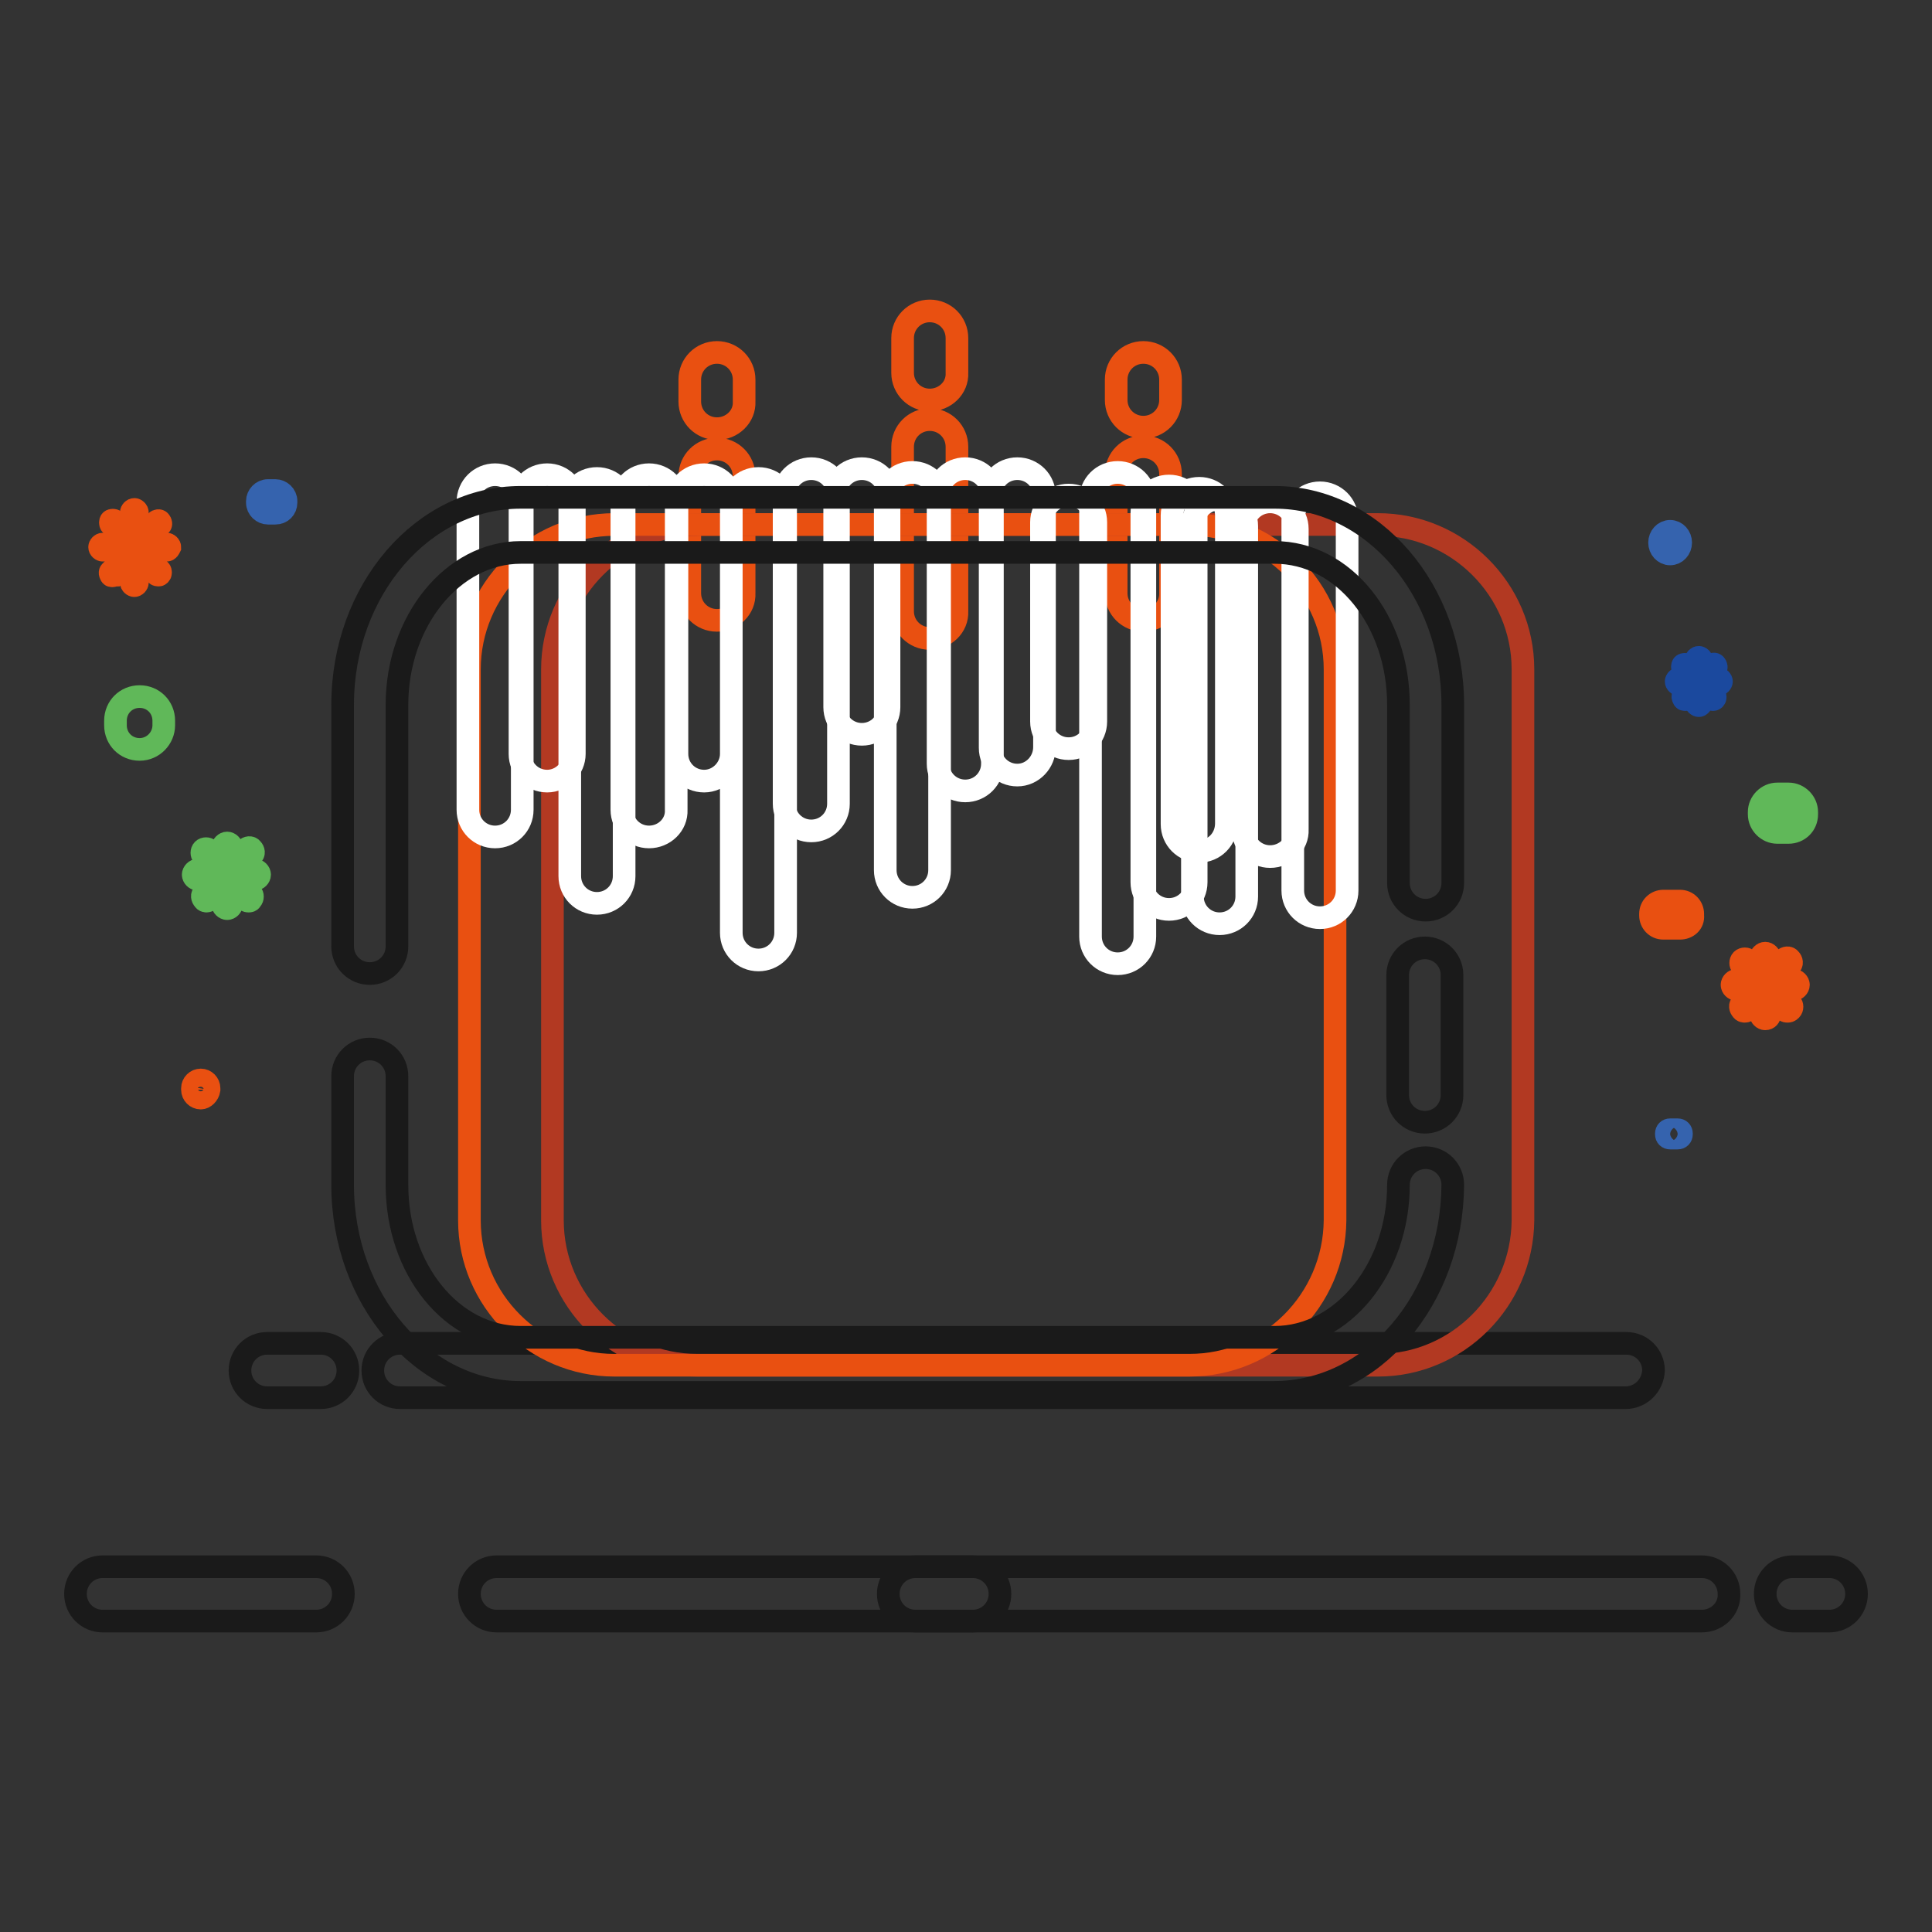 <?xml version="1.0" encoding="utf-8"?>
<!-- Svg Vector Icons : http://www.onlinewebfonts.com/icon -->
<!DOCTYPE svg PUBLIC "-//W3C//DTD SVG 1.1//EN" "http://www.w3.org/Graphics/SVG/1.1/DTD/svg11.dtd">
<svg version="1.1" xmlns="http://www.w3.org/2000/svg" xmlns:xlink="http://www.w3.org/1999/xlink" x="0px" y="0px" viewBox="0 0 256 256" enable-background="new 0 0 256 256" xml:space="preserve">
<rect x="0" y="0" width="256" height="256" fill="#333333" stroke="none"/>
<g> <path stroke-width="3" fill-opacity="0" stroke="#1a1a1a"  d="M215.4,185.2H53c-2,0-3.6-1.6-3.6-3.6c0-2,1.6-3.6,3.6-3.6h162.5c2,0,3.6,1.6,3.6,3.6 C219,183.6,217.4,185.2,215.4,185.2z M42.5,185.2h-7.1c-2,0-3.6-1.6-3.6-3.6c0-2,1.6-3.6,3.6-3.6h7.1c2,0,3.6,1.6,3.6,3.6 C46.1,183.6,44.5,185.2,42.5,185.2z"/> <path stroke-width="3" fill-opacity="0" stroke="#e95011"  d="M95,82.2c-2,0-3.6-1.6-3.6-3.6V63.1c0-2,1.6-3.6,3.6-3.6c2,0,3.6,1.6,3.6,3.6v15.5 C98.7,80.6,97,82.2,95,82.2z M95,56.8c-2,0-3.6-1.6-3.6-3.6v-2.9c0-2,1.6-3.6,3.6-3.6c2,0,3.6,1.6,3.6,3.6v2.9 C98.7,55.2,97,56.8,95,56.8z M123.2,84.6c-2,0-3.6-1.6-3.6-3.6V59.2c0-2,1.6-3.6,3.6-3.6c2,0,3.6,1.6,3.6,3.6V81 C126.9,83,125.2,84.6,123.2,84.6z M123.2,53c-2,0-3.6-1.6-3.6-3.6v-4.6c0-2,1.6-3.6,3.6-3.6c2,0,3.6,1.6,3.6,3.6v4.6 C126.9,51.4,125.2,53,123.2,53z M151.5,82.2c-2,0-3.6-1.6-3.6-3.6V62.8c0-2,1.6-3.6,3.6-3.6c2,0,3.6,1.6,3.6,3.6v15.9 C155.1,80.6,153.5,82.2,151.5,82.2z M151.5,56.6c-2,0-3.6-1.6-3.6-3.6v-2.7c0-2,1.6-3.6,3.6-3.6c2,0,3.6,1.6,3.6,3.6V53 C155.1,55,153.5,56.6,151.5,56.6z"/> <path stroke-width="3" fill-opacity="0" stroke="#b23922"  d="M182.6,180.9H92.4c-10.5,0-19.2-8.6-19.2-19.2v-73c0-10.5,8.6-19.2,19.2-19.2h90.2 c10.5,0,19.2,8.6,19.2,19.2v73C201.7,172.3,193.1,180.9,182.6,180.9z"/> <path stroke-width="3" fill-opacity="0" stroke="#e95011"  d="M157.6,180.9H81.4c-10.5,0-19.2-8.6-19.2-19.2v-73c0-10.5,8.6-19.2,19.2-19.2h76.3 c10.5,0,19.2,8.6,19.2,19.2v73C176.8,172.3,168.2,180.9,157.6,180.9L157.6,180.9z"/> <path stroke-width="3" fill-opacity="0" stroke="#ffffff"  d="M148.1,127.7c-2,0-3.6-1.6-3.6-3.6V66.2c0-2,1.6-3.6,3.6-3.6c2,0,3.6,1.6,3.6,3.6v57.9 C151.7,126.1,150.1,127.7,148.1,127.7z M134.8,102.7c-2,0-3.6-1.6-3.6-3.6V65.7c0-2,1.6-3.6,3.6-3.6s3.6,1.6,3.6,3.6V99 C138.4,101,136.8,102.7,134.8,102.7z"/> <path stroke-width="3" fill-opacity="0" stroke="#ffffff"  d="M127.9,104.8c-2,0-3.6-1.6-3.6-3.6V65.7c0-2,1.6-3.6,3.6-3.6c2,0,3.6,1.6,3.6,3.6v35.5 C131.5,103.2,129.9,104.8,127.9,104.8z M174.9,121.6c-2,0-3.6-1.6-3.6-3.6V68.9c0-2,1.6-3.6,3.6-3.6c2,0,3.6,1.6,3.6,3.6V118 C178.5,120,176.9,121.6,174.9,121.6z"/> <path stroke-width="3" fill-opacity="0" stroke="#ffffff"  d="M168.3,113.5c-2,0-3.6-1.6-3.6-3.6V70.1c0-2,1.6-3.6,3.6-3.6c2,0,3.6,1.6,3.6,3.6v39.8 C172,111.9,170.3,113.5,168.3,113.5z M158.9,112.8c-2,0-3.6-1.6-3.6-3.6V68.3c0-2,1.6-3.6,3.6-3.6c2,0,3.6,1.6,3.6,3.6v40.8 C162.5,111.2,160.9,112.8,158.9,112.8z"/> <path stroke-width="3" fill-opacity="0" stroke="#ffffff"  d="M100.5,127.2c-2,0-3.6-1.6-3.6-3.6V67c0-2,1.6-3.6,3.6-3.6c2,0,3.6,1.6,3.6,3.6v56.6 C104.1,125.6,102.5,127.2,100.5,127.2z M93.3,103.5c-2,0-3.6-1.6-3.6-3.6V66.5c0-2,1.6-3.6,3.6-3.6c2,0,3.6,1.6,3.6,3.6v33.4 C96.9,101.8,95.3,103.5,93.3,103.5z M86,110.9c-2,0-3.6-1.6-3.6-3.6V66.5c0-2,1.6-3.6,3.6-3.6s3.6,1.6,3.6,3.6v40.8 C89.7,109.3,88,110.9,86,110.9z"/> <path stroke-width="3" fill-opacity="0" stroke="#ffffff"  d="M79.1,119.7c-2,0-3.6-1.6-3.6-3.6V67c0-2,1.6-3.6,3.6-3.6c2,0,3.6,1.6,3.6,3.6v49.1 C82.7,118.1,81.1,119.7,79.1,119.7z"/> <path stroke-width="3" fill-opacity="0" stroke="#ffffff"  d="M72.5,103.5c-2,0-3.6-1.6-3.6-3.6V66.5c0-2,1.6-3.6,3.6-3.6s3.6,1.6,3.6,3.6v33.4 C76.1,101.8,74.5,103.5,72.5,103.5z"/> <path stroke-width="3" fill-opacity="0" stroke="#ffffff"  d="M65.6,110.9c-2,0-3.6-1.6-3.6-3.6V66.5c0-2,1.6-3.6,3.6-3.6c2,0,3.6,1.6,3.6,3.6v40.8 C69.2,109.3,67.6,110.9,65.6,110.9z"/> <path stroke-width="3" fill-opacity="0" stroke="#ffffff"  d="M161.6,122.4c-2,0-3.6-1.6-3.6-3.6V69.7c0-2,1.6-3.6,3.6-3.6c2,0,3.6,1.6,3.6,3.6v49.1 C165.2,120.8,163.6,122.4,161.6,122.4z"/> <path stroke-width="3" fill-opacity="0" stroke="#ffffff"  d="M154.9,120.5c-2,0-3.6-1.6-3.6-3.6V68c0-2,1.6-3.6,3.6-3.6c2,0,3.6,1.6,3.6,3.6v48.9 C158.5,118.9,156.9,120.5,154.9,120.5z M141.6,99.2c-2,0-3.6-1.6-3.6-3.6V69.2c0-2,1.6-3.6,3.6-3.6s3.6,1.6,3.6,3.6v26.4 C145.2,97.6,143.6,99.2,141.6,99.2z"/> <path stroke-width="3" fill-opacity="0" stroke="#ffffff"  d="M120.9,118.9c-2,0-3.6-1.6-3.6-3.6V66.2c0-2,1.6-3.6,3.6-3.6c2,0,3.6,1.6,3.6,3.6v49.1 C124.5,117.3,122.9,118.9,120.9,118.9z"/> <path stroke-width="3" fill-opacity="0" stroke="#ffffff"  d="M114.2,97.3c-2,0-3.6-1.6-3.6-3.6v-28c0-2,1.6-3.6,3.6-3.6c2,0,3.6,1.6,3.6,3.6v28 C117.8,95.7,116.2,97.3,114.2,97.3z"/> <path stroke-width="3" fill-opacity="0" stroke="#ffffff"  d="M107.5,110.1c-2,0-3.6-1.6-3.6-3.6V65.7c0-2,1.6-3.6,3.6-3.6c2,0,3.6,1.6,3.6,3.6v40.8 C111.1,108.5,109.5,110.1,107.5,110.1z"/> <path stroke-width="3" fill-opacity="0" stroke="#1a1a1a"  d="M49,129c-2,0-3.6-1.6-3.6-3.6v-32C45.4,78.2,56,65.9,69,65.9h99.9c13,0,23.6,12.3,23.6,27.5V117 c0,2-1.6,3.6-3.6,3.6c-2,0-3.6-1.6-3.6-3.6V93.4c0-11.2-7.3-20.2-16.4-20.2H69c-9,0-16.4,9.1-16.4,20.2v32 C52.6,127.4,51,129,49,129z"/> <path stroke-width="3" fill-opacity="0" stroke="#1a1a1a"  d="M168.8,184.5H69c-13,0-23.6-12.3-23.6-27.5v-14.4c0-2,1.6-3.6,3.6-3.6c2,0,3.6,1.6,3.6,3.6V157 c0,11.2,7.3,20.2,16.4,20.2h99.9c9,0,16.4-9.1,16.4-20.2c0-2,1.6-3.6,3.6-3.6c2,0,3.6,1.6,3.6,3.6 C192.4,172.2,181.9,184.5,168.8,184.5z"/> <path stroke-width="3" fill-opacity="0" stroke="#1a1a1a"  d="M188.8,148.7c-2,0-3.6-1.6-3.6-3.6v-15.9c0-2,1.6-3.6,3.6-3.6c2,0,3.6,1.6,3.6,3.6v15.9 C192.4,147.1,190.8,148.7,188.8,148.7z"/> <path stroke-width="3" fill-opacity="0" stroke="#1a1a1a"  d="M242.4,214.8h-4.9c-2,0-3.6-1.6-3.6-3.6c0-2,1.6-3.6,3.6-3.6h4.9c2,0,3.6,1.6,3.6,3.6 C246,213.2,244.4,214.8,242.4,214.8z M225.5,214.8H121.3c-2,0-3.6-1.6-3.6-3.6c0-2,1.6-3.6,3.6-3.6h104.2c2,0,3.6,1.6,3.6,3.6 C229.2,213.2,227.5,214.8,225.5,214.8z"/> <path stroke-width="3" fill-opacity="0" stroke="#1a1a1a"  d="M128.9,214.8H65.8c-2,0-3.6-1.6-3.6-3.6c0-2,1.6-3.6,3.6-3.6h63.1c2,0,3.6,1.6,3.6,3.6 C132.5,213.2,130.9,214.8,128.9,214.8z M41.9,214.8H13.6c-2,0-3.6-1.6-3.6-3.6c0-2,1.6-3.6,3.6-3.6h28.3c2,0,3.6,1.6,3.6,3.6 C45.5,213.2,43.9,214.8,41.9,214.8z"/> <path stroke-width="3" fill-opacity="0" stroke="#e95011"  d="M17.8,77.6c-0.2,0-0.4-0.2-0.4-0.4v-9.3c0-0.2,0.2-0.4,0.4-0.4s0.4,0.2,0.4,0.4v9.3 C18.2,77.4,18,77.6,17.8,77.6z"/> <path stroke-width="3" fill-opacity="0" stroke="#e95011"  d="M14.9,76.3c-0.1,0-0.2,0-0.2-0.1c-0.1-0.1-0.2-0.4,0-0.5l6-6.6c0.1-0.1,0.4-0.2,0.5,0 c0.1,0.1,0.2,0.4,0,0.5l-6,6.6C15.1,76.2,15,76.3,14.9,76.3z"/> <path stroke-width="3" fill-opacity="0" stroke="#e95011"  d="M21,76.2c-0.1,0-0.2,0-0.3-0.1l-6-6.6c-0.1-0.1-0.1-0.4,0-0.5c0.1-0.1,0.4-0.1,0.5,0l6,6.6 c0.1,0.1,0.1,0.4,0,0.5C21.1,76.2,21.1,76.2,21,76.2z"/> <path stroke-width="3" fill-opacity="0" stroke="#e95011"  d="M22.1,72.9h-8.5c-0.2,0-0.4-0.2-0.4-0.4c0-0.2,0.2-0.4,0.4-0.4h8.5c0.2,0,0.4,0.2,0.4,0.4 C22.4,72.7,22.3,72.9,22.1,72.9z"/> <path stroke-width="3" fill-opacity="0" stroke="#60b859"  d="M33.8,116.5H32c-0.3,0-0.6-0.3-0.6-0.6c0-0.3,0.3-0.6,0.6-0.6h1.8c0.3,0,0.6,0.3,0.6,0.6 C34.4,116.2,34.1,116.5,33.8,116.5z M28,116.5h-1.8c-0.3,0-0.6-0.3-0.6-0.6c0-0.3,0.3-0.6,0.6-0.6H28c0.3,0,0.6,0.3,0.6,0.6 C28.6,116.2,28.4,116.5,28,116.5z M28.6,115c-0.2,0-0.3-0.1-0.4-0.2l-1.3-1.4c-0.2-0.2-0.2-0.6,0-0.8c0.2-0.2,0.6-0.2,0.8,0L29,114 c0.2,0.2,0.2,0.6,0,0.8C28.9,115,28.7,115,28.6,115L28.6,115z M32.9,119.4c-0.2,0-0.3-0.1-0.4-0.2l-1.3-1.4c-0.2-0.2-0.2-0.6,0-0.8 c0.2-0.2,0.6-0.2,0.8,0l1.3,1.4c0.2,0.2,0.2,0.6,0,0.8C33.2,119.4,33.1,119.4,32.9,119.4z M31.7,114.9c-0.1,0-0.3,0-0.4-0.2 c-0.2-0.2-0.3-0.6,0-0.8l1.3-1.4c0.2-0.2,0.6-0.3,0.8,0c0.2,0.2,0.3,0.6,0,0.8l-1.3,1.4C32,114.8,31.8,114.9,31.7,114.9z  M30.1,114.8c-0.3,0-0.6-0.3-0.6-0.6v-1.9c0-0.3,0.3-0.6,0.6-0.6c0.3,0,0.6,0.3,0.6,0.6v1.9C30.7,114.6,30.4,114.8,30.1,114.8z  M30.1,120.4c-0.3,0-0.6-0.3-0.6-0.6v-1.9c0-0.3,0.3-0.6,0.6-0.6c0.3,0,0.6,0.3,0.6,0.6v1.9C30.7,120.1,30.4,120.4,30.1,120.4z  M27.4,119.4c-0.1,0-0.3,0-0.4-0.2c-0.2-0.2-0.3-0.6,0-0.8l1.3-1.4c0.2-0.2,0.6-0.3,0.8,0c0.2,0.2,0.3,0.6,0,0.8l-1.3,1.4 C27.7,119.3,27.5,119.4,27.4,119.4L27.4,119.4z"/> <path stroke-width="3" fill-opacity="0" stroke="#3563ae"  d="M36.5,68h-1c-0.7,0-1.4-0.6-1.4-1.4v-0.2c0-0.7,0.6-1.4,1.4-1.4h1c0.7,0,1.4,0.6,1.4,1.4v0.2 C37.9,67.4,37.3,68,36.5,68z"/> <path stroke-width="3" fill-opacity="0" stroke="#e95011"  d="M26.6,145.5c-0.6,0-1.1-0.5-1.1-1.1v-0.2c0-0.6,0.5-1.1,1.1-1.1s1.1,0.5,1.1,1.1v0.2 C27.6,145,27.1,145.5,26.6,145.5z"/> <path stroke-width="3" fill-opacity="0" stroke="#60b859"  d="M18.5,99.3c-1.8,0-3.2-1.4-3.2-3.2v-0.6c0-1.8,1.4-3.2,3.2-3.2c1.8,0,3.2,1.4,3.2,3.2v0.6 C21.7,97.8,20.3,99.3,18.5,99.3z"/> <path stroke-width="3" fill-opacity="0" stroke="#60b859"  d="M237,110.3h-1.5c-1.3,0-2.4-1.1-2.4-2.4v-0.3c0-1.3,1.1-2.4,2.4-2.4h1.5c1.3,0,2.4,1.1,2.4,2.4v0.3 C239.4,109.3,238.3,110.3,237,110.3z M235.5,106.5c-0.6,0-1.2,0.5-1.2,1.2v0.3c0,0.6,0.5,1.2,1.2,1.2h1.5c0.6,0,1.2-0.5,1.2-1.2 v-0.3c0-0.6-0.5-1.2-1.2-1.2H235.5z"/> <path stroke-width="3" fill-opacity="0" stroke="#1b499e"  d="M225.1,93.5c-0.2,0-0.4-0.2-0.4-0.4v-5.6c0-0.2,0.2-0.4,0.4-0.4c0.2,0,0.4,0.2,0.4,0.4v5.6 C225.4,93.3,225.3,93.5,225.1,93.5z"/> <path stroke-width="3" fill-opacity="0" stroke="#1b499e"  d="M223.3,92.7c-0.1,0-0.2,0-0.2-0.1c-0.1-0.1-0.2-0.4,0-0.5l3.7-4c0.1-0.1,0.4-0.2,0.5,0 c0.1,0.1,0.2,0.4,0,0.5l-3.7,4C223.5,92.7,223.4,92.7,223.3,92.7z"/> <path stroke-width="3" fill-opacity="0" stroke="#1b499e"  d="M227,92.7c-0.1,0-0.2,0-0.3-0.1l-3.7-4c-0.1-0.1-0.1-0.4,0-0.5c0.1-0.1,0.4-0.1,0.5,0l3.7,4 c0.1,0.1,0.1,0.4,0,0.5C227.2,92.6,227.1,92.7,227,92.7z"/> <path stroke-width="3" fill-opacity="0" stroke="#1b499e"  d="M227.7,90.7h-5.2c-0.2,0-0.4-0.2-0.4-0.4s0.2-0.4,0.4-0.4h5.2c0.2,0,0.4,0.2,0.4,0.4S227.9,90.7,227.7,90.7 z"/> <path stroke-width="3" fill-opacity="0" stroke="#e95011"  d="M237.7,131.1h-1.8c-0.3,0-0.6-0.3-0.6-0.6s0.3-0.6,0.6-0.6h1.8c0.3,0,0.6,0.3,0.6,0.6 S238,131.1,237.7,131.1z M231.9,131.1h-1.8c-0.3,0-0.6-0.3-0.6-0.6s0.3-0.6,0.6-0.6h1.8c0.3,0,0.6,0.3,0.6,0.6 S232.2,131.1,231.9,131.1z M232.5,129.6c-0.2,0-0.3-0.1-0.4-0.2l-1.3-1.4c-0.2-0.2-0.2-0.6,0-0.8c0.2-0.2,0.6-0.2,0.8,0l1.3,1.4 c0.2,0.2,0.2,0.6,0,0.8C232.8,129.6,232.6,129.6,232.5,129.6z M236.8,134c-0.2,0-0.3-0.1-0.4-0.2l-1.3-1.4 c-0.2-0.2-0.2-0.6,0.1-0.8c0.3-0.2,0.6-0.2,0.8,0l1.3,1.4c0.2,0.2,0.2,0.6,0,0.8C237.1,134,237,134,236.8,134z M235.5,129.5 c-0.1,0-0.3,0-0.4-0.2c-0.2-0.2-0.3-0.6,0-0.8l1.3-1.4c0.2-0.2,0.6-0.3,0.8,0c0.2,0.2,0.3,0.6,0,0.8l-1.3,1.4 C235.9,129.4,235.7,129.5,235.5,129.5z M233.9,129.4c-0.3,0-0.6-0.3-0.6-0.6v-1.9c0-0.3,0.3-0.6,0.6-0.6c0.3,0,0.6,0.3,0.6,0.6v1.9 C234.5,129.2,234.3,129.4,233.9,129.4z M233.9,135c-0.3,0-0.6-0.3-0.6-0.6v-1.9c0-0.3,0.3-0.6,0.6-0.6c0.3,0,0.6,0.3,0.6,0.6v1.9 C234.5,134.7,234.3,135,233.9,135z M231.2,134c-0.1,0-0.3,0-0.4-0.2c-0.2-0.2-0.3-0.6,0-0.8l1.3-1.4c0.2-0.2,0.6-0.3,0.8,0 c0.2,0.2,0.3,0.6,0,0.8l-1.3,1.4C231.6,133.9,231.4,134,231.2,134z"/> <path stroke-width="3" fill-opacity="0" stroke="#3563ae"  d="M222.3,150.8h-1c-0.3,0-0.5-0.2-0.5-0.5v-0.1c0-0.3,0.2-0.5,0.5-0.5h1c0.3,0,0.5,0.2,0.5,0.5v0.1 C222.8,150.6,222.6,150.8,222.3,150.8z"/> <path stroke-width="3" fill-opacity="0" stroke="#e95011"  d="M222.6,123h-2.2c-1,0-1.7-0.8-1.7-1.7v-0.2c0-1,0.8-1.7,1.7-1.7h2.2c1,0,1.7,0.8,1.7,1.7v0.2 C224.4,122.3,223.6,123,222.6,123z M220.4,120.6c-0.3,0-0.5,0.2-0.5,0.5v0.2c0,0.3,0.2,0.5,0.5,0.5h2.2c0.3,0,0.5-0.2,0.5-0.5v-0.2 c0-0.3-0.2-0.5-0.5-0.5H220.4z"/> <path stroke-width="3" fill-opacity="0" stroke="#3563ae"  d="M219.9,71.9c0,0.8,0.6,1.5,1.4,1.5s1.4-0.7,1.4-1.5c0-0.8-0.6-1.5-1.4-1.5S219.9,71.1,219.9,71.9z"/></g>
</svg>